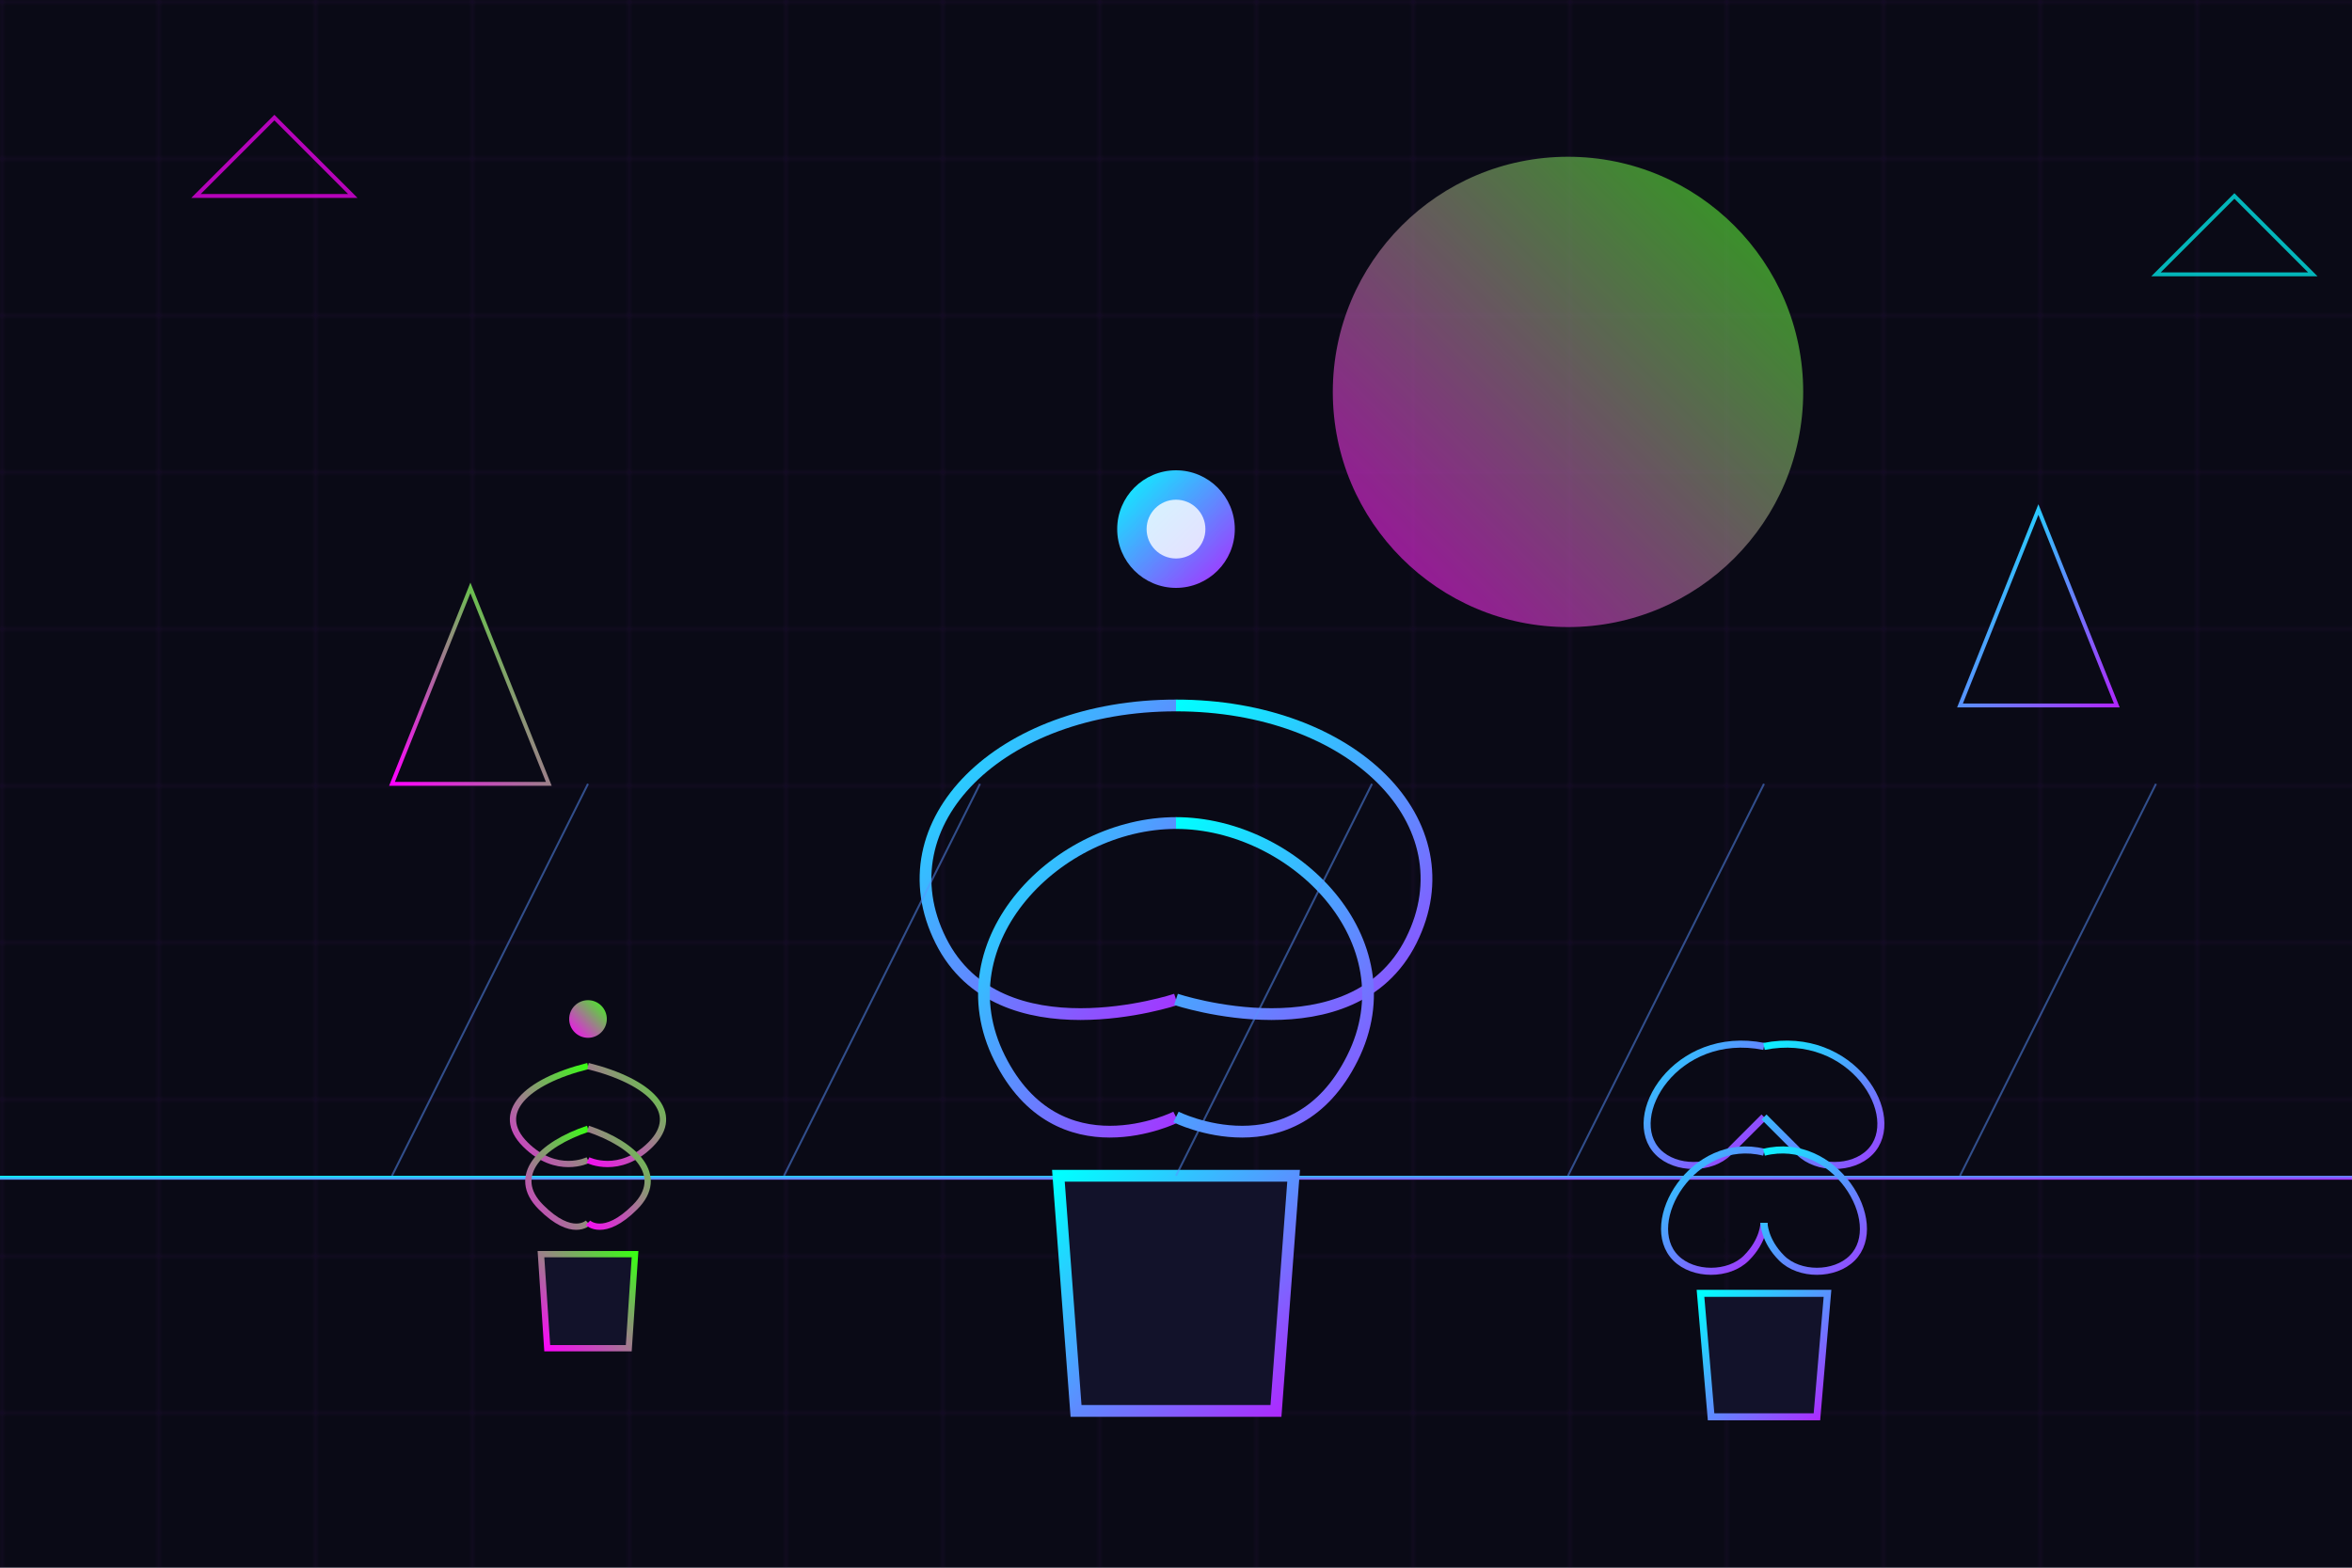<svg width="600" height="400" viewBox="0 0 600 400" xmlns="http://www.w3.org/2000/svg">
  <defs>
    <linearGradient id="neonGlow1" x1="0%" y1="0%" x2="100%" y2="100%">
      <stop offset="0%" stop-color="#00ffff" />
      <stop offset="100%" stop-color="#b026ff" />
    </linearGradient>
    <linearGradient id="neonGlow2" x1="0%" y1="100%" x2="100%" y2="0%">
      <stop offset="0%" stop-color="#ff00ff" />
      <stop offset="100%" stop-color="#39ff14" />
    </linearGradient>
    <filter id="blurFilter">
      <feGaussianBlur stdDeviation="3" result="blur" />
      <feComposite in="SourceGraphic" in2="blur" operator="over" />
    </filter>
    <filter id="glowFilter" x="-20%" y="-20%" width="140%" height="140%">
      <feGaussianBlur stdDeviation="5" result="blur" />
      <feFlood flood-color="#00ffff" flood-opacity="0.7" result="glowColor" />
      <feComposite in="glowColor" in2="blur" operator="in" result="softGlow" />
      <feComposite in="softGlow" in2="SourceGraphic" operator="over" />
    </filter>
    <pattern id="grid" width="40" height="40" patternUnits="userSpaceOnUse">
      <path d="M 40 0 L 0 0 0 40" fill="none" stroke="#b026ff" stroke-width="0.5" opacity="0.3" />
    </pattern>
  </defs>
  
  <!-- Background with grid pattern -->
  <rect width="600" height="400" fill="#0a0a16" />
  <rect width="600" height="400" fill="url(#grid)" opacity="0.5" />
  
  <!-- Glowing horizon line -->
  <rect x="0" y="300" width="600" height="1" fill="url(#neonGlow1)" filter="url(#blurFilter)" />
  
  <!-- Sun/Moon circle -->
  <circle cx="400" cy="100" r="60" fill="url(#neonGlow2)" opacity="0.8" filter="url(#blurFilter)" />
  
  <!-- Plants Group -->
  <g filter="url(#glowFilter)">
    <!-- Main large plant -->
    <g transform="translate(300, 300) scale(1.5)">
      <!-- Pot -->
      <path d="M-20 0H20L17 40H-17L-20 0Z" fill="#12122a" stroke="url(#neonGlow1)" stroke-width="2" />
      
      <!-- Main Stem -->
      <path d="M0 -100V0" stroke="url(#neonGlow1)" stroke-width="2" stroke-linecap="round" />
      
      <!-- Leaves -->
      <path d="M0 -80C-30 -80 -50 -60 -40 -40C-30 -20 0 -30 0 -30" stroke="url(#neonGlow1)" stroke-width="2" fill="none" />
      <path d="M0 -80C30 -80 50 -60 40 -40C30 -20 0 -30 0 -30" stroke="url(#neonGlow1)" stroke-width="2" fill="none" />
      
      <path d="M0 -60C-20 -60 -40 -40 -30 -20C-20 0 0 -10 0 -10" stroke="url(#neonGlow1)" stroke-width="2" fill="none" />
      <path d="M0 -60C20 -60 40 -40 30 -20C20 0 0 -10 0 -10" stroke="url(#neonGlow1)" stroke-width="2" fill="none" />
      
      <!-- Flower -->
      <circle cx="0" cy="-110" r="10" fill="url(#neonGlow1)" />
      <circle cx="0" cy="-110" r="5" fill="#ffffff" opacity="0.8" />
    </g>
    
    <!-- Left smaller plant -->
    <g transform="translate(150, 320) scale(0.8)">
      <!-- Pot -->
      <path d="M-15 0H15L13 30H-13L-15 0Z" fill="#12122a" stroke="url(#neonGlow2)" stroke-width="2" />
      
      <!-- Stem -->
      <path d="M0 -70V0" stroke="url(#neonGlow2)" stroke-width="2" stroke-linecap="round" />
      
      <!-- Leaves -->
      <path d="M0 -60C-20 -55 -30 -45 -20 -35C-10 -25 0 -30 0 -30" stroke="url(#neonGlow2)" stroke-width="2" fill="none" />
      <path d="M0 -60C20 -55 30 -45 20 -35C10 -25 0 -30 0 -30" stroke="url(#neonGlow2)" stroke-width="2" fill="none" />
      
      <path d="M0 -40C-15 -35 -25 -25 -15 -15C-5 -5 0 -10 0 -10" stroke="url(#neonGlow2)" stroke-width="2" fill="none" />
      <path d="M0 -40C15 -35 25 -25 15 -15C5 -5 0 -10 0 -10" stroke="url(#neonGlow2)" stroke-width="2" fill="none" />
      
      <!-- Top -->
      <circle cx="0" cy="-75" r="6" fill="url(#neonGlow2)" />
    </g>
    
    <!-- Right smaller plant (Monstera-inspired) -->
    <g transform="translate(450, 330) scale(0.9)">
      <!-- Pot -->
      <path d="M-18 0H18L15 35H-15L-18 0Z" fill="#12122a" stroke="url(#neonGlow1)" stroke-width="2" />
      
      <!-- Stem -->
      <path d="M0 -80V0" stroke="url(#neonGlow1)" stroke-width="2" stroke-linecap="round" />
      
      <!-- Monstera Leaves -->
      <path d="M0 -70C-25 -75 -40 -50 -30 -40C-25 -35 -15 -35 -10 -40C-5 -45 0 -50 0 -50" stroke="url(#neonGlow1)" stroke-width="2" fill="none" />
      <path d="M0 -70C25 -75 40 -50 30 -40C25 -35 15 -35 10 -40C5 -45 0 -50 0 -50" stroke="url(#neonGlow1)" stroke-width="2" fill="none" />
      
      <path d="M0 -40C-20 -45 -35 -20 -25 -10C-20 -5 -10 -5 -5 -10C0 -15 0 -20 0 -20" stroke="url(#neonGlow1)" stroke-width="2" fill="none" />
      <path d="M0 -40C20 -45 35 -20 25 -10C20 -5 10 -5 5 -10C0 -15 0 -20 0 -20" stroke="url(#neonGlow1)" stroke-width="2" fill="none" />
      
      <!-- Holes in Monstera Leaves -->
      <ellipse cx="-20" cy="-45" rx="5" ry="3" fill="#0a0a16" />
      <ellipse cx="20" cy="-45" rx="5" ry="3" fill="#0a0a16" />
      
      <ellipse cx="-15" cy="-15" rx="4" ry="2" fill="#0a0a16" />
      <ellipse cx="15" cy="-15" rx="4" ry="2" fill="#0a0a16" />
    </g>
  </g>
  
  <!-- Geometric elements (Vaporwave style) -->
  <polygon points="100,200 120,150 140,200" fill="none" stroke="url(#neonGlow2)" stroke-width="1" />
  <polygon points="500,180 520,130 540,180" fill="none" stroke="url(#neonGlow1)" stroke-width="1" />
  
  <!-- Floating triangles -->
  <polygon points="50,50 70,30 90,50" fill="none" stroke="#ff00ff" stroke-width="1" opacity="0.7" />
  <polygon points="550,70 570,50 590,70" fill="none" stroke="#00ffff" stroke-width="1" opacity="0.7" />
  
  <!-- Grid lines extending from horizon -->
  <line x1="100" y1="300" x2="150" y2="200" stroke="url(#neonGlow1)" stroke-width="0.5" opacity="0.5" />
  <line x1="200" y1="300" x2="250" y2="200" stroke="url(#neonGlow1)" stroke-width="0.5" opacity="0.5" />
  <line x1="300" y1="300" x2="350" y2="200" stroke="url(#neonGlow1)" stroke-width="0.5" opacity="0.5" />
  <line x1="400" y1="300" x2="450" y2="200" stroke="url(#neonGlow1)" stroke-width="0.5" opacity="0.5" />
  <line x1="500" y1="300" x2="550" y2="200" stroke="url(#neonGlow1)" stroke-width="0.5" opacity="0.5" />
</svg>
